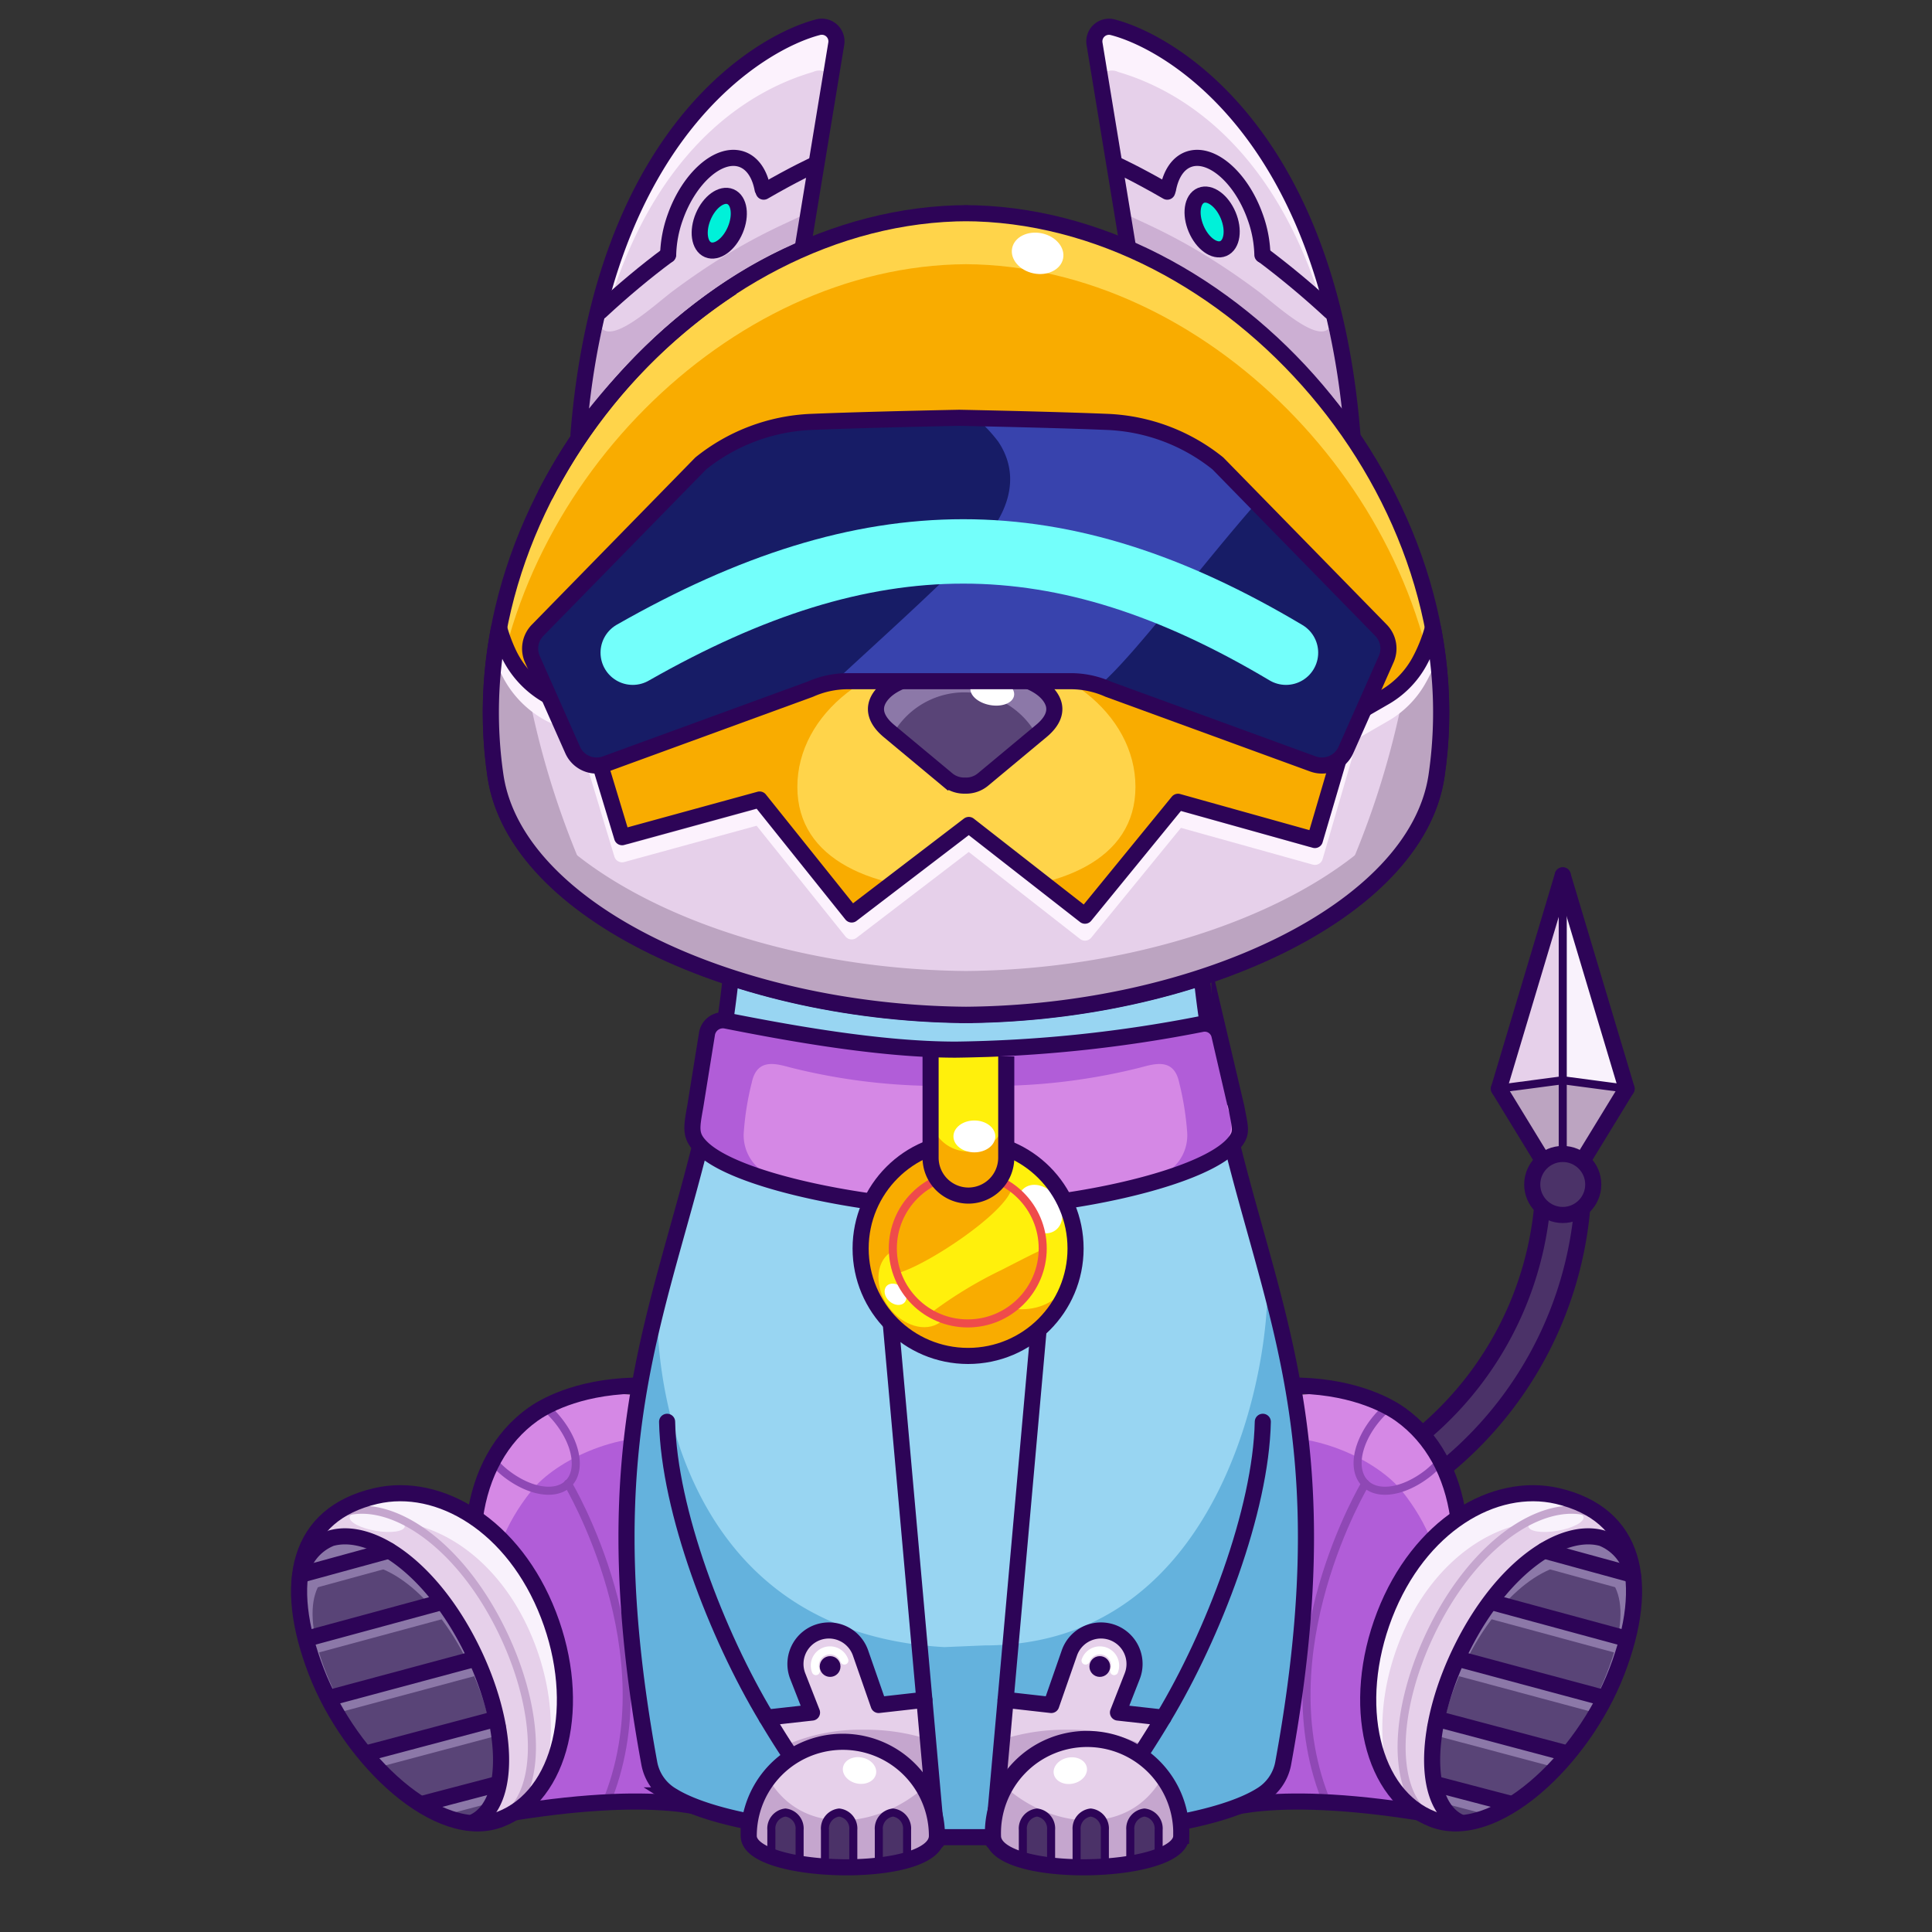 <svg xmlns="http://www.w3.org/2000/svg" viewBox="0 0 240 240">
  <rect x="0" y="0" width="240" height="240" fill="#333333" stroke="none"/>
  <svg id="tale" xmlns="http://www.w3.org/2000/svg" viewBox="0 0 240 240"><defs><style>.prefix_hFrXl1mpRC_cls-1{fill:#4b3268;}.prefix_hFrXl1mpRC_cls-2,.prefix_hFrXl1mpRC_cls-6{fill:none;stroke:#2d0457;stroke-linecap:round;stroke-linejoin:round;}.prefix_hFrXl1mpRC_cls-2{stroke-width:2px;}.prefix_hFrXl1mpRC_cls-3{fill:#bca4c1;}.prefix_hFrXl1mpRC_cls-4{fill:#f9f2fc;}.prefix_hFrXl1mpRC_cls-5{fill:#e6d0ea;}</style></defs><g id="_02" data-name="02"><path class="prefix_hFrXl1mpRC_cls-1" d="M191.67,148.71a42,42,0,0,1-29.54,37.37l1.52,4.76a47,47,0,0,0,33-42.13Z"/><path class="prefix_hFrXl1mpRC_cls-2" d="M191.67,148.71a42,42,0,0,1-29.54,37.37l1.52,4.76a47,47,0,0,0,33-42.13Z"/><polygon class="prefix_hFrXl1mpRC_cls-3" points="194.13 148.22 194.13 134.19 202.06 135.24 194.13 148.22"/><polygon class="prefix_hFrXl1mpRC_cls-4" points="194.13 109.35 194.13 134.19 202.06 135.85 194.13 109.35"/><polygon class="prefix_hFrXl1mpRC_cls-3" points="194.13 148.22 194.13 134.19 186.2 135.24 194.13 148.22"/><polygon class="prefix_hFrXl1mpRC_cls-5" points="194.3 109.35 194.3 134.19 186.37 135.85 194.3 109.35"/><line class="prefix_hFrXl1mpRC_cls-2" x1="202.06" y1="135.24" x2="194.13" y2="148.22"/><line class="prefix_hFrXl1mpRC_cls-2" x1="202.06" y1="135.24" x2="194.13" y2="108.74"/><line class="prefix_hFrXl1mpRC_cls-2" x1="186.2" y1="135.24" x2="194.13" y2="148.22"/><line class="prefix_hFrXl1mpRC_cls-2" x1="186.2" y1="135.24" x2="194.13" y2="108.74"/><polyline class="prefix_hFrXl1mpRC_cls-6" points="194.13 108.74 194.13 134.19 202.06 135.24"/><polygon class="prefix_hFrXl1mpRC_cls-6" points="194.13 148.22 194.13 134.19 186.2 135.24 194.13 148.22"/><circle class="prefix_hFrXl1mpRC_cls-1" cx="194.13" cy="147.14" r="3.79"/><circle class="prefix_hFrXl1mpRC_cls-2" cx="194.13" cy="147.14" r="3.79"/></g></svg>
<svg id="ears" xmlns="http://www.w3.org/2000/svg" viewBox="0 0 240 240"><defs><style>.prefix_v0hc9XvEvg_cls-1{fill:#e6d0ea;}.prefix_v0hc9XvEvg_cls-2{fill:#ccafd3;}.prefix_v0hc9XvEvg_cls-3{fill:#fcf2fd;}.prefix_v0hc9XvEvg_cls-4{fill:none;stroke:#2d0457;stroke-linecap:round;stroke-linejoin:round;stroke-width:2px;}.prefix_v0hc9XvEvg_cls-5{fill:#00f1d9;}</style></defs><g id="_02" data-name="02"><path class="prefix_v0hc9XvEvg_cls-1" d="M71.86,54c3-37.72,22.82-48.82,29.72-50.61a1.82,1.82,0,0,1,2.31,2L99.68,31C88.76,35.46,79,44.43,71.94,54"/><path class="prefix_v0hc9XvEvg_cls-2" d="M83.61,36.14c-2.53,1.88-9.73,8.78-9.28,2.36A97,97,0,0,0,71.86,54h.08c7-9.57,16.82-18.54,27.74-23l.46-4.5C98.21,27.62,92.52,29.5,83.61,36.14Z"/><path class="prefix_v0hc9XvEvg_cls-3" d="M72.87,50.52C77.55,18.15,94.55,10.82,101,8.94a1.79,1.79,0,0,1,2.25.58l.68-4.13a1.82,1.82,0,0,0-2.31-2C94.68,5.19,74.89,16.29,71.86,54h.08C72.16,53.71,72.65,50.82,72.87,50.52Z"/><path class="prefix_v0hc9XvEvg_cls-4" d="M71.86,54c3-37.72,22.82-48.82,29.72-50.61a1.82,1.82,0,0,1,2.31,2L99.68,31C88.76,35.46,79,44.43,71.94,54"/><path class="prefix_v0hc9XvEvg_cls-4" d="M83,31.66a14.88,14.88,0,0,1,.89-4.7c1.73-4.87,5.39-8.09,8.18-7.2,1.4.45,2.31,1.85,2.66,3.73"/><path class="prefix_v0hc9XvEvg_cls-4" d="M94.87,23.81c3.83-2.22,6.28-3.33,6.28-3.33"/><ellipse class="prefix_v0hc9XvEvg_cls-5" cx="89.27" cy="27.58" rx="4.02" ry="2.42" transform="translate(29.16 99.1) rotate(-67.12)"/><path class="prefix_v0hc9XvEvg_cls-4" d="M74.57,38.69c2.84-2.64,5.68-5,8.38-7"/><ellipse class="prefix_v0hc9XvEvg_cls-4" cx="89.27" cy="27.58" rx="3.58" ry="2.16" transform="matrix(0.39, -0.92, 0.92, 0.39, 29.16, 99.1)"/><path class="prefix_v0hc9XvEvg_cls-1" d="M168,54C165,16.29,145.18,5.19,138.28,3.4a1.82,1.82,0,0,0-2.32,2L140.17,31c10.93,4.49,20.7,13.46,27.74,23"/><path class="prefix_v0hc9XvEvg_cls-2" d="M156.24,36.14c2.53,1.88,9.73,8.78,9.28,2.36A95.84,95.84,0,0,1,168,54h-.08c-7-9.57-16.81-18.54-27.74-23l-.46-4.5C141.65,27.62,147.33,29.5,156.24,36.14Z"/><path class="prefix_v0hc9XvEvg_cls-3" d="M167,50.52c-4.68-32.37-21.68-39.7-28.09-41.58a1.8,1.8,0,0,0-2.25.58L136,5.39a1.82,1.82,0,0,1,2.32-2C145.18,5.19,165,16.29,168,54h-.08C167.7,53.71,167.2,50.82,167,50.52Z"/><path class="prefix_v0hc9XvEvg_cls-4" d="M168,54C165,16.29,145.18,5.19,138.28,3.4a1.82,1.82,0,0,0-2.32,2L140.17,31c10.93,4.49,20.7,13.46,27.74,23"/><path class="prefix_v0hc9XvEvg_cls-4" d="M156.82,31.66a14.88,14.88,0,0,0-.89-4.7c-1.72-4.87-5.39-8.09-8.18-7.2-1.39.45-2.3,1.85-2.65,3.73"/><path class="prefix_v0hc9XvEvg_cls-4" d="M145,23.81c-3.83-2.22-6.28-3.33-6.28-3.33"/><ellipse class="prefix_v0hc9XvEvg_cls-5" cx="150.58" cy="27.58" rx="2.42" ry="4.02" transform="translate(1.12 60.71) rotate(-22.88)"/><path class="prefix_v0hc9XvEvg_cls-4" d="M165.28,38.69a106.34,106.34,0,0,0-8.38-7"/><ellipse class="prefix_v0hc9XvEvg_cls-4" cx="150.58" cy="27.58" rx="2.16" ry="3.58" transform="translate(1.12 60.71) rotate(-22.88)"/></g></svg>
<svg id="legs" xmlns="http://www.w3.org/2000/svg" viewBox="0 0 240 240"><defs><style>.prefix_JBtxbR1sMP_cls-1{fill:#d588e5;}.prefix_JBtxbR1sMP_cls-2{fill:#b15dd8;}.prefix_JBtxbR1sMP_prefix_JBtxbR1sMP_cls-11,.prefix_JBtxbR1sMP_cls-3,.prefix_JBtxbR1sMP_cls-4,.prefix_JBtxbR1sMP_cls-5,.prefix_JBtxbR1sMP_cls-9{fill:none;}.prefix_JBtxbR1sMP_cls-3{stroke:#8f48b5;}.prefix_JBtxbR1sMP_prefix_JBtxbR1sMP_cls-11,.prefix_JBtxbR1sMP_cls-3,.prefix_JBtxbR1sMP_cls-4,.prefix_JBtxbR1sMP_cls-9{stroke-linecap:round;stroke-linejoin:round;}.prefix_JBtxbR1sMP_cls-4,.prefix_JBtxbR1sMP_cls-5{stroke:#2d0457;}.prefix_JBtxbR1sMP_cls-4,.prefix_JBtxbR1sMP_cls-5,.prefix_JBtxbR1sMP_cls-9{stroke-width:2px;}.prefix_JBtxbR1sMP_cls-5{stroke-miterlimit:10;}.prefix_JBtxbR1sMP_cls-6{fill:#e6d0ea;}.prefix_JBtxbR1sMP_cls-7{fill:#8c78a8;}.prefix_JBtxbR1sMP_cls-8{fill:#594477;}.prefix_JBtxbR1sMP_cls-9{stroke:#8c78a8;}.prefix_JBtxbR1sMP_prefix_JBtxbR1sMP_cls-10{fill:#f9f2fc;}.prefix_JBtxbR1sMP_prefix_JBtxbR1sMP_cls-11{stroke:#c5a6ce;}</style></defs><g id="_03" data-name="03"><path class="prefix_JBtxbR1sMP_cls-1" d="M148.21,220s9-1.53,30.11,2.18l3.77-21.69c1-13.07-4.27-24.39-13.74-27.36-1.48-.46-12.82.64-14.34.62"/><path class="prefix_JBtxbR1sMP_cls-2" d="M174.21,185.28c6.52,8.25,5.56,16.11,4.56,24.5-.49,4,2.45,6,5.61,6l-5.24,9.52c-21.13-3.71-29.15-.54-29.15-.54l5.8-45.93C162.79,177.45,171,181.28,174.21,185.28Z"/><path class="prefix_JBtxbR1sMP_cls-3" d="M172.49,175.19a1.45,1.45,0,0,0-.45-.07c-2.83,2.67-4.15,6.33-2.95,8.5,1.3,2.34,5,2,8.35-.65a12,12,0,0,0,1.27-1.19C177.28,178.57,175.17,176.2,172.49,175.19Z"/><path class="prefix_JBtxbR1sMP_cls-3" d="M169.61,184.29s-12.61,21-4.71,39.79"/><path class="prefix_JBtxbR1sMP_cls-4" d="M161.52,172.13c7.14.23,11.18,2.67,12.44,3.57,8.08,5.77,9.57,18.17,4.54,30.28"/><path class="prefix_JBtxbR1sMP_cls-5" d="M151.08,225.15s6.53-3.31,27.65.41"/><path class="prefix_JBtxbR1sMP_cls-6" d="M172,200.62c-4.28,11.09-1.6,22.45,6,25.38s18.57-7.26,22.85-18.35,2.29-19.55-7.36-21.81C185.57,184,176.29,189.53,172,200.62Z"/><path class="prefix_JBtxbR1sMP_cls-7" d="M182.22,204.41c-4.73,9.61-5,19.18-.52,21.36s13.39-6.92,18.12-16.54,4.91-16.74-1-18.28C194,189.7,187,194.79,182.22,204.41Z"/><path class="prefix_JBtxbR1sMP_cls-8" d="M182.05,206.47c-4.26,8.66-4.4,17.31-.32,19.32S194,219.62,198.21,211s4.37-15.11-1.05-16.54C192.71,193.25,186.31,197.81,182.05,206.47Z"/><line class="prefix_JBtxbR1sMP_cls-9" x1="178.73" y1="222.81" x2="186.2" y2="224.78"/><line class="prefix_JBtxbR1sMP_cls-9" x1="178.29" y1="214.55" x2="193.74" y2="218.66"/><line class="prefix_JBtxbR1sMP_cls-9" x1="180.73" y1="207.05" x2="198.24" y2="211.75"/><line class="prefix_JBtxbR1sMP_cls-9" x1="184.71" y1="199.96" x2="201.19" y2="204.42"/><line class="prefix_JBtxbR1sMP_cls-9" x1="191.13" y1="193.53" x2="201.91" y2="196.48"/><ellipse class="prefix_JBtxbR1sMP_prefix_JBtxbR1sMP_cls-10" cx="193.29" cy="189.05" rx="3.47" ry="1.13" transform="translate(-29.28 35.54) rotate(-9.77)"/><path class="prefix_JBtxbR1sMP_prefix_JBtxbR1sMP_cls-10" d="M189.46,189.2l1.45-.91,5.77-1,.32-.13a15.49,15.49,0,0,0-3.52-1.27c-7.91-1.86-17.19,3.69-21.47,14.78-3.1,8-2.53,16.18.88,21.19-1.75-4.9-1.6-11.36.86-17.74,3.16-8.2,9.06-13.38,15.12-14.76C189.07,189.26,189.27,189.24,189.46,189.2Z"/><path class="prefix_JBtxbR1sMP_prefix_JBtxbR1sMP_cls-11" d="M202,193.44a7.43,7.43,0,0,0-4.57-5.59c-5.78-1.68-14,3.67-19.32,14.22s-5.34,21.29,0,24"/><path class="prefix_JBtxbR1sMP_cls-4" d="M172,200.62c-4.28,11.09-1.6,22.45,6,25.38s18.57-7.26,22.85-18.35,2.29-19.55-7.36-21.81C185.57,184,176.29,189.53,172,200.62Z"/><path class="prefix_JBtxbR1sMP_cls-4" d="M202.9,196.08a6.27,6.27,0,0,0-3.88-5c-5-1.4-12.34,3.66-17.26,13.38s-5.16,19.5-.55,21.83"/><line class="prefix_JBtxbR1sMP_cls-4" x1="178.59" y1="221.69" x2="187.71" y2="224.08"/><line class="prefix_JBtxbR1sMP_cls-4" x1="178.73" y1="213.58" x2="194.43" y2="217.75"/><line class="prefix_JBtxbR1sMP_cls-4" x1="181.42" y1="206.14" x2="198.93" y2="210.84"/><line class="prefix_JBtxbR1sMP_cls-4" x1="185.4" y1="199.05" x2="201.88" y2="203.52"/><line class="prefix_JBtxbR1sMP_cls-4" x1="191.82" y1="192.62" x2="202.6" y2="195.57"/><path class="prefix_JBtxbR1sMP_cls-1" d="M91.93,220s-9-1.53-30.1,2.18l-3.77-21.69c-1-13.07,4.27-24.39,13.74-27.36,1.48-.46,12.82.64,14.34.62"/><path class="prefix_JBtxbR1sMP_cls-2" d="M65.94,185.28c-6.52,8.25-5.56,16.11-4.56,24.5.49,4-2.45,6-5.61,6L61,225.28c21.13-3.71,29.15-.54,29.15-.54l-5.8-45.93C77.36,177.45,69.11,181.28,65.94,185.28Z"/><path class="prefix_JBtxbR1sMP_cls-3" d="M67.66,175.19a1.45,1.45,0,0,1,.45-.07c2.83,2.67,4.15,6.33,3,8.5-1.3,2.34-5,2-8.35-.65a12,12,0,0,1-1.27-1.19C62.87,178.57,65,176.2,67.66,175.19Z"/><path class="prefix_JBtxbR1sMP_cls-3" d="M70.54,184.29s12.61,21,4.71,39.79"/><path class="prefix_JBtxbR1sMP_cls-4" d="M78.63,172.13c-7.14.23-11.18,2.67-12.44,3.57-8.08,5.77-9.57,18.17-4.54,30.28"/><path class="prefix_JBtxbR1sMP_cls-5" d="M89.07,225.15s-6.53-3.31-27.65.41"/><path class="prefix_JBtxbR1sMP_cls-6" d="M68.14,200.62c4.28,11.09,1.6,22.45-6,25.38s-18.57-7.26-22.85-18.35S37,188.1,46.67,185.84C54.58,184,63.86,189.53,68.14,200.62Z"/><path class="prefix_JBtxbR1sMP_cls-7" d="M57.93,204.41c4.73,9.61,5,19.18.52,21.36s-13.39-6.92-18.12-16.54-4.91-16.74,1-18.28C46.17,189.7,53.2,194.79,57.93,204.41Z"/><path class="prefix_JBtxbR1sMP_cls-8" d="M58.1,206.47c4.26,8.66,4.4,17.31.32,19.32S46.2,219.62,41.94,211,37.57,195.85,43,194.42C47.44,193.25,53.84,197.81,58.1,206.47Z"/><line class="prefix_JBtxbR1sMP_cls-9" x1="61.42" y1="222.81" x2="53.95" y2="224.78"/><line class="prefix_JBtxbR1sMP_cls-9" x1="61.86" y1="214.55" x2="46.41" y2="218.66"/><line class="prefix_JBtxbR1sMP_cls-9" x1="59.42" y1="207.05" x2="41.91" y2="211.75"/><line class="prefix_JBtxbR1sMP_cls-9" x1="55.44" y1="199.96" x2="38.96" y2="204.42"/><line class="prefix_JBtxbR1sMP_cls-9" x1="49.02" y1="193.53" x2="38.24" y2="196.48"/><ellipse class="prefix_JBtxbR1sMP_prefix_JBtxbR1sMP_cls-10" cx="46.86" cy="189.05" rx="1.13" ry="3.47" transform="translate(-147.4 203.15) rotate(-80.23)"/><path class="prefix_JBtxbR1sMP_prefix_JBtxbR1sMP_cls-10" d="M50.69,189.2l-1.45-.91-5.77-1-.32-.13a15.49,15.49,0,0,1,3.52-1.27c7.91-1.86,17.19,3.69,21.47,14.78,3.1,8,2.53,16.18-.88,21.19,1.75-4.9,1.6-11.36-.86-17.74-3.16-8.2-9.06-13.38-15.12-14.76C51.08,189.26,50.88,189.24,50.69,189.2Z"/><path class="prefix_JBtxbR1sMP_prefix_JBtxbR1sMP_cls-11" d="M38.19,193.44a7.43,7.43,0,0,1,4.57-5.59c5.78-1.68,14,3.67,19.32,14.22s5.34,21.29,0,24"/><path class="prefix_JBtxbR1sMP_cls-4" d="M68.14,200.62c4.28,11.09,1.6,22.45-6,25.38s-18.57-7.26-22.85-18.35S37,188.1,46.67,185.84C54.58,184,63.86,189.53,68.14,200.62Z"/><path class="prefix_JBtxbR1sMP_cls-4" d="M37.25,196.08a6.27,6.27,0,0,1,3.88-5c5-1.4,12.34,3.66,17.26,13.38s5.16,19.5.55,21.83"/><line class="prefix_JBtxbR1sMP_cls-4" x1="61.56" y1="221.69" x2="52.44" y2="224.08"/><line class="prefix_JBtxbR1sMP_cls-4" x1="61.42" y1="213.58" x2="45.72" y2="217.75"/><line class="prefix_JBtxbR1sMP_cls-4" x1="58.73" y1="206.14" x2="41.22" y2="210.84"/><line class="prefix_JBtxbR1sMP_cls-4" x1="54.75" y1="199.05" x2="38.27" y2="203.52"/><line class="prefix_JBtxbR1sMP_cls-4" x1="48.33" y1="192.62" x2="37.55" y2="195.57"/></g></svg>
<svg id="body" xmlns="http://www.w3.org/2000/svg" viewBox="0 0 240 240"><defs><style>.prefix_YQFFqtfDxH_cls-1{fill:#98d5f2;}.prefix_YQFFqtfDxH_cls-2{fill:#64b2dd;}.prefix_YQFFqtfDxH_cls-3{fill:none;stroke:#2d0457;stroke-miterlimit:10;stroke-width:2px;}</style></defs><g id="_02" data-name="02"><path class="prefix_YQFFqtfDxH_cls-1" d="M149.06,119.27c3.6,38.3,19.58,49.48,10.33,99.84a5.89,5.89,0,0,1-2.76,3.92c-4.46,2.78-15.45,5.19-34,5.19h-5.2c-18.58,0-29.57-2.41-34-5.19a5.89,5.89,0,0,1-2.76-3.92c-9.25-50.36,6.73-61.54,10.33-99.84"/><path class="prefix_YQFFqtfDxH_cls-2" d="M157.38,158.17c.76,10-4.92,46.23-35.07,46.23l-5,.21c-32.77-1.85-36-33.62-35.63-42.86-3.73,14.68-6,30.41-1.06,57.36A5.89,5.89,0,0,0,83.37,223c4.46,2.78,15.45,5.19,34,5.19h5.2c18.58,0,29.57-2.41,34-5.19a5.89,5.89,0,0,0,2.76-3.92C164.74,190,161.64,173.93,157.38,158.17Z"/><path class="prefix_YQFFqtfDxH_cls-3" d="M149.06,119.27c3.6,38.3,19.58,49.48,10.33,99.84a5.89,5.89,0,0,1-2.76,3.92c-4.46,2.78-15.45,5.19-34,5.19h-5.2c-18.58,0-29.57-2.41-34-5.19a5.89,5.89,0,0,1-2.76-3.92c-9.25-50.36,6.73-61.54,10.33-99.84"/></g></svg>
<svg id="hand" xmlns="http://www.w3.org/2000/svg" viewBox="0 0 240 240"><defs><style>.prefix_N_K25G9jFk_cls-1,.prefix_N_K25G9jFk_cls-4,.prefix_N_K25G9jFk_cls-7,.prefix_N_K25G9jFk_cls-9{fill:none;}.prefix_N_K25G9jFk_cls-1,.prefix_N_K25G9jFk_cls-7,.prefix_N_K25G9jFk_cls-9{stroke:#2d0457;}.prefix_N_K25G9jFk_cls-1,.prefix_N_K25G9jFk_cls-4,.prefix_N_K25G9jFk_cls-9{stroke-linecap:round;stroke-linejoin:round;}.prefix_N_K25G9jFk_cls-1,.prefix_N_K25G9jFk_cls-7{stroke-width:2px;}.prefix_N_K25G9jFk_cls-2{fill:#e6d0ea;}.prefix_N_K25G9jFk_cls-3{fill:#c5a6ce;}.prefix_N_K25G9jFk_cls-4{stroke:#fff;}.prefix_N_K25G9jFk_cls-5{fill:#2d0457;}.prefix_N_K25G9jFk_cls-6{fill:#4b3268;}.prefix_N_K25G9jFk_cls-7{stroke-miterlimit:10;}.prefix_N_K25G9jFk_cls-8{fill:#fff;}</style></defs><g id="_02_1" data-name="02_1"><path class="prefix_N_K25G9jFk_cls-1" d="M144.52,213.37c6.17-10.25,12.12-25.71,12.35-36.75"/><path class="prefix_N_K25G9jFk_cls-2" d="M123.35,228.72l1.57-17.56,5.67.64,2.25-6.46a4.16,4.16,0,0,1,4.4-2.77h0a4.16,4.16,0,0,1,3.41,5.65l-1.77,4.52,5.64.63c-1.62,2.71-3.23,5.18-4.73,7.34Z"/><path class="prefix_N_K25G9jFk_cls-3" d="M143.14,217.27a23.09,23.09,0,0,0-10.71-2.4,25.54,25.54,0,0,0-7.79,1.17l-1.29,12.68,16.44-7C140.86,220.37,142,218.87,143.14,217.27Z"/><path class="prefix_N_K25G9jFk_cls-1" d="M123.35,228.72l1.57-17.56,5.67.64,2.25-6.46a4.16,4.16,0,0,1,4.4-2.77h0a4.16,4.16,0,0,1,3.41,5.65l-1.77,4.52,5.64.63c-1.62,2.71-3.23,5.18-4.73,7.34Z"/><line class="prefix_N_K25G9jFk_cls-1" x1="130.59" y1="147.56" x2="124.92" y2="211.16"/><path class="prefix_N_K25G9jFk_cls-4" d="M134.85,206.28a1.89,1.89,0,0,1,2-1.25h0a1.89,1.89,0,0,1,1.55,2.56"/><circle class="prefix_N_K25G9jFk_cls-5" cx="136.62" cy="207.02" r="1.29"/><path class="prefix_N_K25G9jFk_cls-2" d="M123.35,228.06c0,5.47,23.39,4.93,23.39,0a11.7,11.7,0,1,0-23.39,0Z"/><path class="prefix_N_K25G9jFk_cls-3" d="M144.34,220.86a12,12,0,0,1,2.4,7.2c0,4.93-23.39,5.47-23.39,0a11.92,11.92,0,0,1,1.63-6C130.71,227.15,140.16,228.23,144.34,220.86Z"/><path class="prefix_N_K25G9jFk_cls-6" d="M133.74,231.83v-4.52a2,2,0,0,1,1.75-2.15h0a2,2,0,0,1,1.76,2.15v4.56"/><path class="prefix_N_K25G9jFk_cls-6" d="M127.06,230.73v-3.42a2,2,0,0,1,1.76-2.15h0a2,2,0,0,1,1.75,2.15v4.56"/><path class="prefix_N_K25G9jFk_cls-6" d="M140.41,231.83v-4.52a2,2,0,0,1,1.76-2.15h0a2,2,0,0,1,1.76,2.15v3.34"/><path class="prefix_N_K25G9jFk_cls-7" d="M123.35,228.06c0,5.47,23.39,4.93,23.39,0a11.7,11.7,0,1,0-23.39,0Z"/><ellipse class="prefix_N_K25G9jFk_cls-8" cx="132.97" cy="219.95" rx="2.09" ry="1.64" transform="translate(-41.82 31.51) rotate(-11.69)"/><path class="prefix_N_K25G9jFk_cls-9" d="M133.74,231.83v-4.52a2,2,0,0,1,1.75-2.15h0a2,2,0,0,1,1.76,2.15v4.56"/><path class="prefix_N_K25G9jFk_cls-9" d="M127.06,230.73v-3.42a2,2,0,0,1,1.76-2.15h0a2,2,0,0,1,1.75,2.15v4.56"/><path class="prefix_N_K25G9jFk_cls-9" d="M140.41,231.83v-4.52a2,2,0,0,1,1.76-2.15h0a2,2,0,0,1,1.76,2.15v3.34"/><g id="_01" data-name="01"><path class="prefix_N_K25G9jFk_cls-1" d="M95.23,213.37c-6.18-10.25-12.12-25.71-12.36-36.75"/><path class="prefix_N_K25G9jFk_cls-2" d="M116.39,228.72l-1.56-17.56-5.68.64-2.25-6.46a4.16,4.16,0,0,0-4.4-2.77h0a4.16,4.16,0,0,0-3.4,5.65l1.77,4.52-5.64.63c1.61,2.71,3.23,5.18,4.73,7.34Z"/><path class="prefix_N_K25G9jFk_cls-3" d="M96.6,217.27a23.09,23.09,0,0,1,10.71-2.4A25.49,25.49,0,0,1,115.1,216l1.29,12.68-16.43-7C98.88,220.37,97.75,218.87,96.6,217.27Z"/><path class="prefix_N_K25G9jFk_cls-1" d="M116.39,228.72l-1.56-17.56-5.68.64-2.25-6.46a4.16,4.16,0,0,0-4.4-2.77h0a4.16,4.16,0,0,0-3.4,5.65l1.77,4.52-5.64.63c1.61,2.71,3.23,5.18,4.73,7.34Z"/><line class="prefix_N_K25G9jFk_cls-1" x1="109.15" y1="147.56" x2="114.83" y2="211.16"/><path class="prefix_N_K25G9jFk_cls-4" d="M104.89,206.28a1.88,1.88,0,0,0-2-1.25h0a1.88,1.88,0,0,0-1.54,2.56"/><circle class="prefix_N_K25G9jFk_cls-5" cx="103.12" cy="207.02" r="1.29"/><path class="prefix_N_K25G9jFk_cls-2" d="M116.39,228.06c0,5.47-23.38,4.93-23.38,0a11.69,11.69,0,1,1,23.38,0Z"/><path class="prefix_N_K25G9jFk_cls-3" d="M95.41,220.86a11.89,11.89,0,0,0-2.4,7.2c0,4.93,23.38,5.47,23.38,0a11.82,11.82,0,0,0-1.63-6C109,227.15,99.59,228.23,95.41,220.86Z"/><path class="prefix_N_K25G9jFk_cls-6" d="M106,231.83v-4.52a2,2,0,0,0-1.76-2.15h0a2,2,0,0,0-1.76,2.15v4.56"/><path class="prefix_N_K25G9jFk_cls-6" d="M112.68,230.73v-3.42a2,2,0,0,0-1.75-2.15h0a2,2,0,0,0-1.76,2.15v4.56"/><path class="prefix_N_K25G9jFk_cls-6" d="M99.33,231.83v-4.52a2,2,0,0,0-1.76-2.15h0a2,2,0,0,0-1.75,2.15v3.34"/><path class="prefix_N_K25G9jFk_cls-7" d="M116.39,228.06c0,5.47-23.38,4.93-23.38,0a11.69,11.69,0,1,1,23.38,0Z"/><ellipse class="prefix_N_K25G9jFk_cls-8" cx="106.78" cy="219.95" rx="1.64" ry="2.09" transform="translate(-130.25 279.94) rotate(-78.31)"/><path class="prefix_N_K25G9jFk_cls-9" d="M106,231.83v-4.52a2,2,0,0,0-1.76-2.15h0a2,2,0,0,0-1.76,2.15v4.56"/><path class="prefix_N_K25G9jFk_cls-9" d="M112.68,230.73v-3.42a2,2,0,0,0-1.75-2.15h0a2,2,0,0,0-1.76,2.15v4.56"/><path class="prefix_N_K25G9jFk_cls-9" d="M99.33,231.83v-4.52a2,2,0,0,0-1.76-2.15h0a2,2,0,0,0-1.75,2.15v3.34"/></g></g></svg>
<svg id="collar" xmlns="http://www.w3.org/2000/svg" viewBox="0 0 240 240"><defs><style>.prefix_Xyd2yptINF_cls-1{fill:#ff3776;}.prefix_Xyd2yptINF_cls-2{fill:#d588e5;}.prefix_Xyd2yptINF_cls-3{fill:#b15dd8;}.prefix_Xyd2yptINF_cls-4{fill:#ff8557;}.prefix_Xyd2yptINF_cls-5{fill:#f9ac00;}.prefix_Xyd2yptINF_cls-6{fill:#fff00c;}.prefix_Xyd2yptINF_cls-7{fill:#fff;}.prefix_Xyd2yptINF_cls-8,.prefix_Xyd2yptINF_cls-9{fill:none;stroke-miterlimit:10;}.prefix_Xyd2yptINF_cls-8{stroke:#ef4b4b;}.prefix_Xyd2yptINF_cls-9{stroke:#2d0457;stroke-width:2px;}</style></defs><g id="_01" data-name="01"><path class="prefix_Xyd2yptINF_cls-1" d="M151.06,126.85a166.42,166.42,0,0,1-32.34,3.57c-10.48,0-23.3-2.55-30.56-4l-1.79,11a4.17,4.17,0,0,0,.77,5.08c4.48,4.44,17.48,7.66,32.83,7.66,15.88,0,29.26-3.44,33.27-8.13a3.74,3.74,0,0,0,.36-4.45Z"/><path class="prefix_Xyd2yptINF_cls-2" d="M151.06,126.85a166.42,166.42,0,0,1-32.34,3.57c-10.48,0-23.3-2.55-30.56-4l-1.79,11a4.17,4.17,0,0,0,.77,5.08c4.48,4.44,17.48,7.66,32.83,7.66,15.88,0,29.26-3.44,33.27-8.13a3.74,3.74,0,0,0,.36-4.45Z"/><path class="prefix_Xyd2yptINF_cls-3" d="M152.51,137.75l-1.16-10.62c.39-.49-1.41-1-2.62-.71s-5.88,1.92-7.26,2l.14.33a132.2,132.2,0,0,1-17.17,1.48h0c-1.49,0-3,.07-4.55.07s-3,0-4.54-.07h0a132.2,132.2,0,0,1-17.17-1.48l.14-.33c-1.39-.11-6-1.89-7.26-2s-3,.22-2.62.71l-1.16,10.62a4,4,0,0,0,1.33,5.15,19.71,19.71,0,0,0,5.62,2.78l1,.14a5.45,5.45,0,0,1-2.84-5.1,35.48,35.48,0,0,1,1-6.25c.69-3.24,3.28-2.24,5.08-1.79a75.73,75.73,0,0,0,21.28,2.16h.37a75.8,75.8,0,0,0,21.28-2.16c1.8-.45,4.39-1.45,5.08,1.79a36.44,36.44,0,0,1,1,6.25,5.44,5.44,0,0,1-2.85,5.1l1-.14a19.5,19.5,0,0,0,5.61-2.78A4,4,0,0,0,152.51,137.75Z"/><circle class="prefix_Xyd2yptINF_cls-4" cx="120.26" cy="155.09" r="13.35"/><circle class="prefix_Xyd2yptINF_cls-5" cx="120.26" cy="155.09" r="13.35"/><ellipse class="prefix_Xyd2yptINF_cls-6" cx="113.67" cy="159.94" rx="4.07" ry="5.33" transform="translate(-72.4 97.65) rotate(-36.09)"/><ellipse class="prefix_Xyd2yptINF_cls-7" cx="111.25" cy="160.78" rx="1.15" ry="1.51" transform="translate(-82.57 135.06) rotate(-47.76)"/><ellipse class="prefix_Xyd2yptINF_cls-6" cx="124.6" cy="152.64" rx="8.25" ry="10.81" transform="translate(-66 102.69) rotate(-36.09)"/><ellipse class="prefix_Xyd2yptINF_cls-7" cx="129.19" cy="150.19" rx="2.49" ry="3.26" transform="translate(-63.68 104.93) rotate(-36.09)"/><circle class="prefix_Xyd2yptINF_cls-5" cx="120.22" cy="155.09" r="8.97"/><path class="prefix_Xyd2yptINF_cls-6" d="M125.7,147.58c-.74,3.11-10.61,9.62-14.15,10.56a8.65,8.65,0,0,0,4.31,4.79,52.6,52.6,0,0,1,8.53-5.16c1.58-.8,3.17-1.64,4.79-2.41,0-.09,0-.18,0-.27C129.19,152.57,127.38,149.2,125.7,147.58Z"/><circle class="prefix_Xyd2yptINF_cls-8" cx="120.22" cy="155.09" r="9.31"/><circle class="prefix_Xyd2yptINF_cls-9" cx="120.26" cy="155.09" r="13.35"/><path class="prefix_Xyd2yptINF_cls-5" d="M125,131.23v12.6a4.71,4.71,0,0,1-4.7,4.69h0a4.71,4.71,0,0,1-4.7-4.69v-12.6"/><path class="prefix_Xyd2yptINF_cls-6" d="M115.56,131v7.34a4.7,4.7,0,1,0,9.4,0v-7.12A59.08,59.08,0,0,1,115.56,131Z"/><path class="prefix_Xyd2yptINF_cls-9" d="M125,131.23v12.6a4.71,4.71,0,0,1-4.7,4.69h0a4.71,4.71,0,0,1-4.7-4.69v-12.6"/><path class="prefix_Xyd2yptINF_cls-9" d="M132.3,149.18c9.15-1.35,18.23-4,20.94-7.12,1.13-1.31.85-1.78.36-4.45l-2.12-9a1.87,1.87,0,0,0-2.2-1.41,168.46,168.46,0,0,1-30.56,3.19c-9.55,0-21-2.12-28.5-3.6a2,2,0,0,0-2.4,1.66l-1.45,9c-.48,2.7-.68,3.64.77,5.08,3,3,12,5.44,20.94,6.71"/><ellipse class="prefix_Xyd2yptINF_cls-7" cx="121.04" cy="141.17" rx="2.6" ry="1.98"/></g></svg>
<svg id="head" xmlns="http://www.w3.org/2000/svg" viewBox="0 0 240 240"><defs><style>.prefix_MZer6oVKYP_cls-1{fill:#f9ac00;}.prefix_MZer6oVKYP_cls-2{fill:#ffd44a;}.prefix_MZer6oVKYP_cls-3{fill:#caf1ff;}.prefix_MZer6oVKYP_cls-4{fill:#fff;}.prefix_MZer6oVKYP_cls-5{fill:#88a4ea;}.prefix_MZer6oVKYP_cls-6{fill:#ed8700;}.prefix_MZer6oVKYP_cls-7{fill:none;stroke:#2d0457;stroke-miterlimit:10;stroke-width:2px;}</style></defs><g id="_01" data-name="01"><path class="prefix_MZer6oVKYP_cls-1" d="M119.17,126.1c29.11,0,56.7-12.75,59.27-29.62,5.29-34.73-25.4-70-58.74-70h.6c-33.34,0-64,35.24-58.74,70,2.57,16.87,30.16,29.62,59.27,29.62"/><path class="prefix_MZer6oVKYP_cls-2" d="M120,32.82h0c29.66.19,57.12,28.2,58.92,58.85,1.94-33-27.24-64.95-58.92-65.15-31.68.2-60.86,32.15-58.92,65.15C62.88,61,90.34,33,120,32.82Z"/><path class="prefix_MZer6oVKYP_cls-3" d="M119.7,26.51h0Z"/><ellipse class="prefix_MZer6oVKYP_cls-4" cx="128.91" cy="31.47" rx="2.54" ry="3.23" transform="translate(71.96 151.33) rotate(-78.31)"/><path class="prefix_MZer6oVKYP_cls-5" d="M120.83,126.1h0Z"/><path class="prefix_MZer6oVKYP_cls-6" d="M178.44,86.36C175.89,103.06,148.8,115.73,120,116h0c-28.8-.24-55.89-12.91-58.44-29.61-.15-1-.26-2-.35-2.94a53.46,53.46,0,0,0,.35,13.06c2.55,16.71,29.64,29.37,58.44,29.61,28.8-.24,55.89-12.9,58.44-29.61a53.46,53.46,0,0,0,.35-13.06C178.7,84.4,178.59,85.38,178.44,86.36Z"/><path class="prefix_MZer6oVKYP_cls-7" d="M119.17,126.1c29.11,0,56.7-12.75,59.27-29.62,5.29-34.73-25.4-70-58.74-70h.6c-33.34,0-64,35.24-58.74,70,2.57,16.87,30.16,29.62,59.27,29.62"/><path class="prefix_MZer6oVKYP_cls-7" d="M90.93,35.69A68,68,0,0,0,67.72,61.51"/><path class="prefix_MZer6oVKYP_cls-2" d="M141.05,97.75c0,9.11-9.41,12.93-21,12.93s-21-3.82-21-12.93,9.41-16.5,21-16.5S141.05,88.64,141.05,97.75Z"/></g></svg>
<svg id="mask" xmlns="http://www.w3.org/2000/svg" viewBox="0 0 240 240"><defs><style>.prefix_w9xRjMi3ia_cls-1{fill:#e6d0ea;}.prefix_w9xRjMi3ia_cls-2{fill:#bca4c1;}.prefix_w9xRjMi3ia_cls-3,.prefix_w9xRjMi3ia_cls-4,.prefix_w9xRjMi3ia_cls-8{fill:none;stroke-width:2px;}.prefix_w9xRjMi3ia_cls-3{stroke:#fcf2fd;}.prefix_w9xRjMi3ia_cls-3,.prefix_w9xRjMi3ia_cls-4{stroke-linecap:round;stroke-linejoin:round;}.prefix_w9xRjMi3ia_cls-4,.prefix_w9xRjMi3ia_cls-8{stroke:#2d0457;}.prefix_w9xRjMi3ia_cls-5{fill:#fff;}.prefix_w9xRjMi3ia_cls-6{fill:#594477;}.prefix_w9xRjMi3ia_cls-7{fill:#8c78a8;}.prefix_w9xRjMi3ia_cls-8{stroke-miterlimit:10;}</style></defs><g id="_06" data-name="06"><path class="prefix_w9xRjMi3ia_cls-1" d="M68.81,86.8l3.83,1.86L77.28,104l17.08-4.68L105.8,113.6l14.55-11.12,14.43,11.27L146.34,99.6l17,4.75L167.86,89l3.95-2.28a11.52,11.52,0,0,0,4.47-4.45A19.3,19.3,0,0,0,178,78a54.37,54.37,0,0,1,.44,18.45c-2.55,16.71-29.64,29.37-58.44,29.61-28.8-.24-55.89-12.9-58.44-29.61A54.37,54.37,0,0,1,62,78a19.6,19.6,0,0,0,1.27,3.36A11.82,11.82,0,0,0,68.81,86.8Z"/><path class="prefix_w9xRjMi3ia_cls-2" d="M178.44,91c-2.55,16.71-29.64,29.38-58.44,29.62C91.2,120.38,64.11,107.71,61.56,91c-.26-1.69-.42-3.39-.51-5.08a53.53,53.53,0,0,0,.51,10.56c2.55,16.71,29.64,29.37,58.44,29.61,28.8-.24,55.89-12.9,58.44-29.61A53.53,53.53,0,0,0,179,85.92C178.86,87.61,178.7,89.31,178.44,91Z"/><path class="prefix_w9xRjMi3ia_cls-2" d="M176.56,82.25a10.89,10.89,0,0,1-2,2.77,106.46,106.46,0,0,1-10.77,30.83c8.12-5.12,13.65-11.83,14.68-19.37A60.32,60.32,0,0,0,178.1,78,21.4,21.4,0,0,1,176.56,82.25Z"/><path class="prefix_w9xRjMi3ia_cls-2" d="M63.44,82.25a10.89,10.89,0,0,0,2,2.77,106.46,106.46,0,0,0,10.77,30.83C68.07,110.73,62.54,104,61.51,96.48A60.32,60.32,0,0,1,61.9,78,21.4,21.4,0,0,0,63.44,82.25Z"/><path class="prefix_w9xRjMi3ia_cls-3" d="M62,80.13a19.19,19.19,0,0,0,1.27,3.35,11.88,11.88,0,0,0,5.54,5.42l3.83,1.86,4.64,15.36,17.08-4.68L105.8,115.7l14.55-11.13,14.43,11.28,11.56-14.15,17,4.74,4.47-15.36,3.95-2.28a11.52,11.52,0,0,0,4.47-4.45A19.3,19.3,0,0,0,178,80.13"/><path class="prefix_w9xRjMi3ia_cls-4" d="M68.81,86.8l3.83,1.86L77.28,104l17.08-4.68L105.8,113.6l14.55-11.12,14.43,11.27L146.34,99.6l17,4.75L167.86,89l3.95-2.28a11.52,11.52,0,0,0,4.47-4.45A19.3,19.3,0,0,0,178,78a54.37,54.37,0,0,1,.44,18.45c-2.55,16.71-29.64,29.37-58.44,29.61-28.8-.24-55.89-12.9-58.44-29.61A54.37,54.37,0,0,1,62,78a19.6,19.6,0,0,0,1.27,3.36A11.82,11.82,0,0,0,68.81,86.8Z"/><ellipse class="prefix_w9xRjMi3ia_cls-5" cx="124.41" cy="85.97" rx="1.82" ry="2.68" transform="translate(16.72 192.13) rotate(-79.24)"/><path class="prefix_w9xRjMi3ia_cls-6" d="M130.22,85.78c-1.79-2.12-6-2.86-10.33-2.86s-8.53.74-10.32,2.86c-1.62,1.93-.29,3.59.85,4.54l7.28,6.06a3.25,3.25,0,0,0,2.19.72,3.22,3.22,0,0,0,2.19-.72l7.28-6.06C130.51,89.37,131.84,87.71,130.22,85.78Z"/><path class="prefix_w9xRjMi3ia_cls-7" d="M110.34,91.72l.2.19a10.23,10.23,0,0,1,18.54,0l.21-.19c1.14-1.08,2.47-3,.85-5.14-1.79-2.41-6-3.24-10.33-3.24s-8.53.83-10.32,3.24C107.87,88.76,109.2,90.64,110.34,91.72Z"/><ellipse class="prefix_w9xRjMi3ia_cls-5" cx="123.28" cy="85.92" rx="1.69" ry="2.75" transform="translate(15.84 190.99) rotate(-79.24)"/><path class="prefix_w9xRjMi3ia_cls-8" d="M130.22,86.26c-1.79-2.12-6-2.86-10.33-2.86s-8.53.74-10.32,2.86c-1.62,1.93-.29,3.59.85,4.54l7.28,6.06a3.31,3.31,0,0,0,2.19.73,3.28,3.28,0,0,0,2.19-.73l7.28-6.06C130.51,89.85,131.84,88.19,130.22,86.26Z"/></g></svg>
<svg id="eyes" xmlns="http://www.w3.org/2000/svg" viewBox="0 0 240 240"><defs><style>.prefix_z4I-qJ8VVE_cls-1{fill:#171c66;}.prefix_z4I-qJ8VVE_cls-2{fill:#3843ad;}.prefix_z4I-qJ8VVE_cls-3,.prefix_z4I-qJ8VVE_cls-4{fill:none;stroke-linecap:round;stroke-linejoin:round;}.prefix_z4I-qJ8VVE_cls-3{stroke:#2d0457;stroke-width:2px;}.prefix_z4I-qJ8VVE_cls-4{stroke:#73fffb;stroke-width:8px;}</style></defs><g id="_06" data-name="06"><path class="prefix_z4I-qJ8VVE_cls-1" d="M171.56,78.3,151.29,57.57a23.44,23.44,0,0,0-13.74-5.16c-5.16-.21-12-.38-18.38-.51-6.35.13-13.22.3-18.38.51a23.46,23.46,0,0,0-13.74,5.16L66.78,78.3a3.25,3.25,0,0,0-.64,3.6l5,11.27a3.25,3.25,0,0,0,4.09,1.73l25.41-9.28a11.53,11.53,0,0,1,4.7-1H133a11.52,11.52,0,0,1,4.69,1L163.1,94.9a3.26,3.26,0,0,0,4.09-1.73l5-11.27A3.25,3.25,0,0,0,171.56,78.3Z"/><path class="prefix_z4I-qJ8VVE_cls-2" d="M156.08,62.47l-4.79-4.9a23.44,23.44,0,0,0-13.74-5.16C133,52.22,127,52.07,121.31,52a18,18,0,0,1,2.7,2.87c3.06,4.57.94,9.43-2.53,13-5.75,5.88-11.94,11.37-18,17a10.66,10.66,0,0,1,1.87-.17H133a11.82,11.82,0,0,1,2.71.33l1,0C141,81.31,148.93,70.62,156.08,62.47Z"/><path class="prefix_z4I-qJ8VVE_cls-3" d="M171.56,78.3,151.29,57.57a23.44,23.44,0,0,0-13.74-5.16c-5.16-.21-12-.38-18.38-.51-6.35.13-13.22.3-18.38.51a23.46,23.46,0,0,0-13.74,5.16L66.78,78.3a3.25,3.25,0,0,0-.64,3.6l5,11.27a3.25,3.25,0,0,0,4.09,1.73l25.41-9.28a11.53,11.53,0,0,1,4.7-1H133a11.52,11.52,0,0,1,4.69,1L163.1,94.9a3.26,3.26,0,0,0,4.09-1.73l5-11.27A3.25,3.25,0,0,0,171.56,78.3Z"/><path class="prefix_z4I-qJ8VVE_cls-4" d="M78.6,81.08c29.43-16.77,53-16.78,81.15,0"/></g></svg>
</svg>
